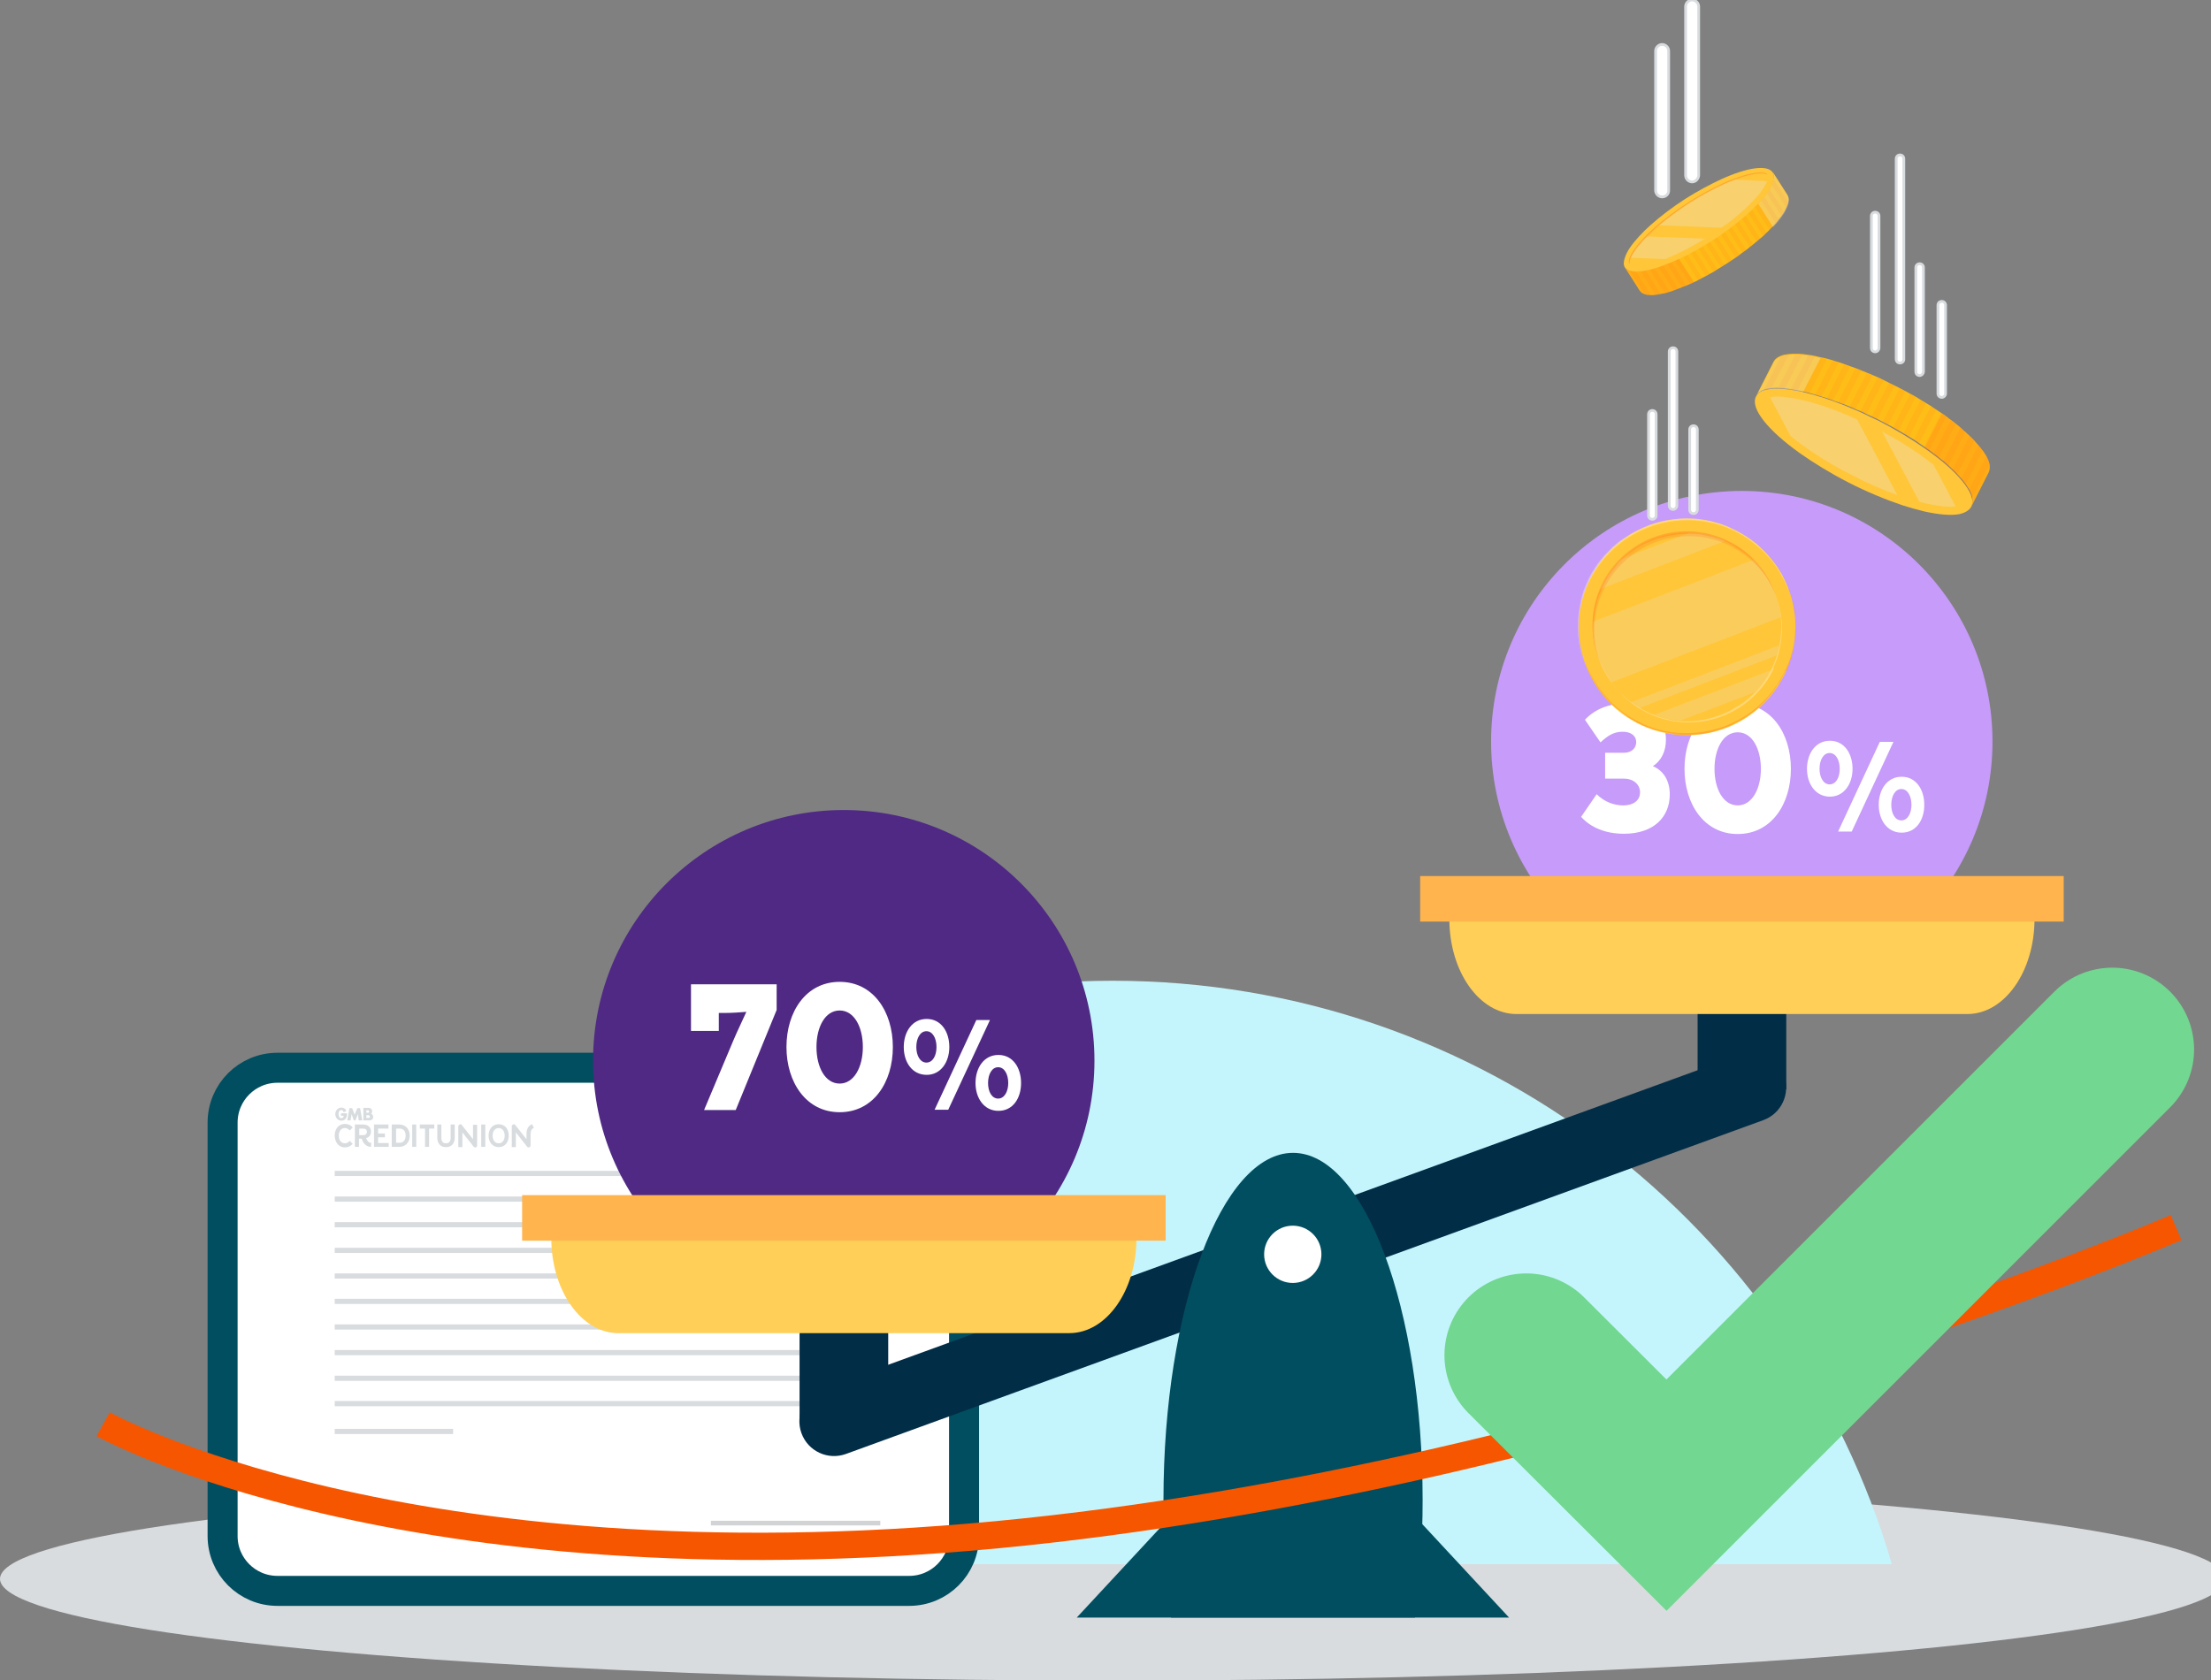 <?xml version="1.0" encoding="UTF-8"?>
<!-- Generator: Adobe Illustrator 27.8.1, SVG Export Plug-In . SVG Version: 6.00 Build 0)  -->
<svg xmlns="http://www.w3.org/2000/svg" xmlns:xlink="http://www.w3.org/1999/xlink" version="1.1" id="Layer_2_00000122721761847885525930000013237434538544179606_" x="0px" y="0px" viewBox="0 0 810.5 616.1" style="enable-background:new 0 0 810.5 616.1;" xml:space="preserve">
<rect x="0" y="0" width="810.5" height="616.1" fill="#808080" stroke="none"/>
<style type="text/css">
	.st0{fill:#D8DCDF;}
	.st1{fill:#C5F5FC;}
	.st2{fill:#FFFFFF;stroke:#014E60;stroke-width:11;stroke-miterlimit:10;}
	.st3{fill:#D1D3D4;}
	.st4{fill:#014E60;}
	.st5{fill:#022D47;}
	.st6{fill:#FFFFFF;}
	.st7{fill:#4F2984;}
	.st8{fill:#C69BF9;}
	.st9{fill:#FFCF57;}
	.st10{fill:#FFB44E;}
	.st11{enable-background:new    ;}
	.st12{fill:#FFC639;}
	.st13{opacity:0.3;fill:#FF6A13;enable-background:new    ;}
	.st14{opacity:0.3;fill:#FFFFFF;enable-background:new    ;}
	.st15{opacity:0.2;fill:#E8E8E8;enable-background:new    ;}
	.st16{opacity:0.2;fill:#FF6A13;enable-background:new    ;}
	.st17{opacity:0.3;}
	.st18{opacity:0.1;}
	.st19{fill:#FF6A13;}
	.st20{fill:#FFBD18;}
	.st21{opacity:0.3;fill:#E8E8E8;enable-background:new    ;}
	.st22{fill:#FFA72F;}
	.st23{fill:#FFFFFF;stroke:#D8DCDF;stroke-miterlimit:10;}
	.st24{fill:none;stroke:#F65600;stroke-width:10;stroke-miterlimit:10;}
	.st25{fill:none;stroke:#72D790;stroke-width:60;stroke-linecap:round;stroke-miterlimit:10;}
</style>
<ellipse class="st0" cx="407.9" cy="578.9" rx="407.9" ry="37.3"></ellipse>
<g>
	<path class="st1" d="M693.5,573.5c-36.1-123.6-150.3-213.9-285.6-213.9s-249.5,90.3-285.6,213.9H693.5z"></path>
</g>
<g>
	<g>
		<path class="st2" d="M333.2,391.5H101.7c-11.1,0-20.1,9-20.1,20.1v151.6c0,11.1,9,20.1,20.1,20.1h231.6c11.1,0,20.1-9,20.1-20.1    V411.6C353.3,400.5,344.3,391.5,333.2,391.5z"></path>
		<g id="APPROVED_DOCUMENT">
			<rect x="122.7" y="429.3" class="st0" width="200" height="1.9"></rect>
			<rect x="122.7" y="438.7" class="st0" width="200" height="1.9"></rect>
			<rect x="122.7" y="448.1" class="st0" width="200" height="1.9"></rect>
			<rect x="122.7" y="457.5" class="st0" width="200" height="1.9"></rect>
			<rect x="122.7" y="466.9" class="st0" width="200" height="1.9"></rect>
			<rect x="122.7" y="476.2" class="st0" width="200" height="1.9"></rect>
			<rect x="122.7" y="485.6" class="st0" width="200" height="1.9"></rect>
			<rect x="122.7" y="495" class="st0" width="200" height="1.9"></rect>
			<rect x="122.7" y="504.4" class="st0" width="200" height="1.9"></rect>
			<rect x="122.7" y="513.7" class="st0" width="200" height="1.9"></rect>
			<rect x="122.7" y="523.9" class="st0" width="43.4" height="1.9"></rect>
			<rect x="260.6" y="557.6" class="st3" width="62.1" height="1.7"></rect>
		</g>
	</g>
	<g>
		<path class="st0" d="M173.4,417.7l-4.1-5.2c-0.2-0.3-0.5-0.4-0.8-0.2c-0.3,0.1-0.5,0.4-0.5,0.7v7.6h1.5v-5.4l4.1,5.2    c0.1,0.2,0.4,0.3,0.6,0.3c0.1,0,0.2,0,0.2,0c0.3-0.1,0.5-0.4,0.5-0.7v-7.6h-1.5V417.7z"></path>
		<polygon class="st0" points="128.9,408.5 129.7,410.8 130.3,410.8 131.2,408.5 131.5,410.8 132.8,410.8 132,406.3 131,406.3     130,408.7 129.1,406.3 128.1,406.3 127.3,410.8 128.5,410.8   "></polygon>
		<path class="st0" d="M125.2,410.9c0.9,0,2.1-0.6,2-2.7H125v0.9h1c0,0.5-0.4,0.9-0.9,0.9c-0.7,0-1-0.8-1-1.6c0-0.6,0.2-1.4,1-1.4    c0.5,0,0.7,0.4,0.9,0.8l1-0.5c-0.3-0.7-1-1.2-1.8-1.2c-1.5,0-2.2,1.2-2.3,2.3C122.9,409.8,123.8,410.9,125.2,410.9z"></path>
		<path class="st0" d="M136,408.3c0,0,0.5-0.2,0.4-0.9c-0.1-1.1-0.9-1.2-1.5-1.2h-1.7v4.6h2.2c0.8,0,1.4-0.4,1.4-1.3    C136.7,408.5,136,408.3,136,408.3z M134.3,407.1h0.4c0.3,0,0.6,0,0.6,0.4s-0.2,0.5-0.5,0.5h-0.5V407.1z M134.7,409.9h-0.4v-1h0.5    c0.4,0,0.7,0,0.8,0.5C135.6,410,134.9,409.9,134.7,409.9z"></path>
		<path class="st0" d="M126.4,420.7c1.1,0,2.1-0.4,2.9-1.3l-1.1-1.1c-0.5,0.6-1.1,0.9-1.8,0.9c-1.4,0-2.2-1.2-2.2-2.8    c0-1.6,0.8-2.8,2.2-2.8c0.7,0,1.3,0.3,1.8,0.9l1.1-1.1c-0.7-0.9-1.7-1.3-2.9-1.3c-2.3,0-3.7,1.9-3.7,4.2    C122.7,418.7,124.1,420.7,126.4,420.7z"></path>
		<path class="st0" d="M136.1,419c-0.8,0.1-1.4-0.5-1.8-1.5l-0.1-0.2c0.1,0,0.2-0.1,0.3-0.1c1-0.4,1.5-1.2,1.5-2.3    c0-1.6-1.1-2.6-2.9-2.6h-3v8.2h1.5v-3h1l0.2,0.6c0.6,1.5,1.8,2.4,3.2,2.4L136.1,419z M131.7,413.8h1.4c0.9,0,1.4,0.4,1.4,1.2    c0,0.7-0.5,1.2-1.4,1.2h-1.4V413.8z"></path>
		<polygon class="st0" points="142.5,419.1 138.6,419.1 138.6,417 141.1,417 141.1,415.6 138.6,415.6 138.6,413.8 142.4,413.8     142.4,412.3 137.1,412.3 137.1,420.5 142.5,420.5   "></polygon>
		<path class="st0" d="M150.2,416.4c0-2.4-1.5-4.1-3.9-4.1h-2.7v8.2h2.7C148.7,420.5,150.2,418.8,150.2,416.4z M145.2,413.8h1.2    c1.5,0,2.3,0.9,2.3,2.6s-0.9,2.6-2.3,2.6h-1.2V413.8z"></path>
		<rect x="151.1" y="412.3" class="st0" width="1.5" height="8.2"></rect>
		<polygon class="st0" points="157.3,420.5 157.3,413.8 159.2,413.8 159.2,412.3 153.9,412.3 153.9,413.8 155.8,413.8 155.8,420.5       "></polygon>
		<rect x="176.4" y="412.3" class="st0" width="1.5" height="8.2"></rect>
		<path class="st0" d="M182.8,412.2c-2.4,0-3.7,1.9-3.7,4.2s1.4,4.2,3.7,4.2c2.4,0,3.7-1.9,3.7-4.2S185.2,412.2,182.8,412.2z     M182.8,419.2c-1.4,0-2.2-1.2-2.2-2.8c0-1.6,0.8-2.8,2.2-2.8s2.2,1.2,2.2,2.8S184.2,419.2,182.8,419.2z"></path>
		<path class="st0" d="M160.3,417.1v-4.8h1.5v4.8c0,1.3,0.5,2.1,1.7,2.1s1.7-0.8,1.7-2.1v-4.8h1.5v4.8c0,2.1-1.1,3.5-3.2,3.5    S160.3,419.2,160.3,417.1z"></path>
		<path class="st0" d="M195.7,413.6l-0.6-1.4c-1.3,0.4-2.1,1.7-2.1,3.4v2.1l-4.1-5.2c-0.2-0.3-0.5-0.4-0.8-0.2    c-0.3,0.1-0.5,0.4-0.5,0.7v7.6h1.5v-5.4l4.1,5.2c0.1,0.2,0.4,0.3,0.6,0.3c0.1,0,0.2,0,0.2,0c0.3-0.1,0.5-0.4,0.5-0.7v-3.6v-0.7    C194.6,414.5,194.9,413.8,195.7,413.6z"></path>
	</g>
</g>
<polygon class="st4" points="518,555.2 429.9,555.2 394.7,593.1 553.2,593.1 "></polygon>
<path class="st5" d="M637.7,386.8L301.4,509.2c-6.6,2.4-10,9.7-7.6,16.3l0,0c2.4,6.6,9.7,10,16.3,7.6l336.3-122.4  c6.6-2.4,10-9.7,7.6-16.3l0,0C651.6,387.8,644.3,384.4,637.7,386.8z"></path>
<path class="st4" d="M518.7,593.1c1.8-13.4,2.8-27.9,2.8-43.1c0-70.3-21.3-127.3-47.5-127.3s-47.5,57-47.5,127.3  c0,15.1,1,29.6,2.8,43.1H518.7z"></path>
<rect x="293.1" y="438.2" class="st5" width="32.5" height="83.6"></rect>
<rect x="622.3" y="321.2" class="st5" width="32.5" height="78.2"></rect>
<circle class="st6" cx="473.9" cy="459.9" r="10.5"></circle>
<circle class="st7" cx="309.3" cy="388.9" r="91.9"></circle>
<circle class="st8" cx="638.5" cy="271.9" r="91.9"></circle>
<path class="st9" d="M226.7,488.8H392c13.6,0,24.6-15.6,24.6-34.8H202.1C202.1,473.2,213.1,488.8,226.7,488.8z"></path>
<rect x="191.4" y="438.2" class="st10" width="235.9" height="16.7"></rect>
<path class="st9" d="M555.9,371.8h165.3c13.6,0,24.6-15.6,24.6-34.8H531.3C531.3,356.2,542.3,371.8,555.9,371.8z"></path>
<rect x="520.6" y="321.2" class="st10" width="235.9" height="16.7"></rect>
<g class="st11">
	<path class="st6" d="M612.1,291.3c0,8.1-5.7,14.4-16.8,14.4c-6.8,0-12.2-2.3-15.7-6.2l5.7-8.3c2.9,2.9,6.5,4.1,9.7,4.1   c4.3,0,6.2-2.2,6.2-4.8c0-2.7-2.2-5-5.9-5h-6.9v-9.5h6.9c2.9,0,4.5-1.8,4.5-3.9c0-2-1.5-3.8-5-3.8c-3.4,0-5.6,1.6-8.1,3.9l-5.7-8.3   c3.6-3.8,8.6-5.9,14.5-5.9c9.5,0,15.2,5.5,15.2,13.2c0,4.1-1.6,7.7-4.8,9.7C610,282.7,612.1,286.4,612.1,291.3z"></path>
	<path class="st6" d="M617.5,281.9c0-13,7.2-23.9,19.5-23.9s19.5,10.9,19.5,23.9s-7.2,23.9-19.5,23.9S617.5,294.8,617.5,281.9z    M645.5,281.9c0-7.4-3.2-13.4-8.5-13.4s-8.5,6-8.5,13.4s3.2,13.4,8.5,13.4S645.5,289.2,645.5,281.9z"></path>
</g>
<g class="st11">
	<path class="st6" d="M662.4,281.9c0-5.6,3.1-10.3,8.4-10.3s8.3,4.7,8.3,10.3c0,5.5-3.1,10.2-8.3,10.2S662.4,287.5,662.4,281.9z    M674.4,281.9c0-3.2-1.4-5.8-3.7-5.8c-2.3,0-3.7,2.6-3.7,5.8c0,3.1,1.4,5.7,3.7,5.7C673,287.6,674.4,285.1,674.4,281.9z    M673.8,304.9l15.3-32.9h5l-15.3,32.9H673.8z M688.7,295.1c0-5.6,3.1-10.3,8.4-10.3s8.3,4.7,8.3,10.3s-3,10.2-8.3,10.2   S688.7,300.6,688.7,295.1z M700.7,295.1c0-3.2-1.4-5.8-3.7-5.8c-2.3,0-3.7,2.6-3.7,5.8s1.4,5.7,3.7,5.7   C699.3,300.8,700.7,298.2,700.7,295.1z"></path>
</g>
<g class="st11">
	<path class="st6" d="M266.1,371.4h-2.6v6.6h-10.2v-17.1h31.4v9.4l-15,36.7h-11.6l10.6-25.2c1.5-3.6,3.2-7,4.9-10.8   C271.2,371.2,268.2,371.4,266.1,371.4z"></path>
	<path class="st6" d="M288.3,383.9c0-13,7.2-23.9,19.5-23.9c12.3,0,19.5,10.9,19.5,23.9s-7.2,23.9-19.5,23.9   C295.5,407.8,288.3,396.8,288.3,383.9z M316.3,383.9c0-7.4-3.2-13.4-8.5-13.4c-5.3,0-8.5,6-8.5,13.4s3.2,13.4,8.5,13.4   C313.1,397.3,316.3,391.2,316.3,383.9z"></path>
</g>
<g class="st11">
	<path class="st6" d="M331.3,383.9c0-5.6,3.1-10.3,8.4-10.3c5.3,0,8.3,4.7,8.3,10.3c0,5.5-3.1,10.2-8.3,10.2   C334.4,394.1,331.3,389.5,331.3,383.9z M343.3,383.9c0-3.2-1.4-5.8-3.7-5.8c-2.3,0-3.7,2.6-3.7,5.8c0,3.1,1.4,5.7,3.7,5.7   C341.9,389.6,343.3,387.1,343.3,383.9z M342.6,406.9l15.3-32.9h5l-15.3,32.9H342.6z M357.6,397.1c0-5.6,3.1-10.3,8.4-10.3   s8.3,4.7,8.3,10.3s-3,10.2-8.3,10.2S357.6,402.6,357.6,397.1z M369.6,397.1c0-3.2-1.4-5.8-3.7-5.8c-2.3,0-3.7,2.6-3.7,5.8   s1.4,5.7,3.7,5.7C368.2,402.8,369.6,400.2,369.6,397.1z"></path>
</g>
<g>
	<g>
		<path class="st12" d="M654.5,246.6c-6.4,13.7-19.5,22-33.5,22.9c-6.4,0.4-13-0.7-19.3-3.6l-0.2-0.1c-1.8-0.8-3.4-1.8-5-2.8    c-16.1-10.7-22.5-31.8-14.1-49.9c7.9-17,26.2-25.7,43.7-22.2c3,0.6,6,1.5,8.8,2.9l0.2,0.1c2.5,1.2,4.9,2.6,7.1,4.2    C657,209,662.5,229.2,654.5,246.6z"></path>
		<path class="st12" d="M649.7,244.4c-0.2,0.5-0.5,0.9-0.7,1.4c-1.6,3-3.5,5.7-5.7,8c-7.1,7.4-17.2,11.2-27.3,10.5    c-3.2-0.2-6.4-0.9-9.6-2.1c-0.8-0.3-1.7-0.6-2.5-1c-1-0.5-1.9-0.9-2.9-1.5c-1.1-0.6-2.2-1.4-3.2-2.1c-2.8-2.1-5.3-4.5-7.3-7.3    c-4.7-6.4-7.1-14.3-6.6-22.3c0.2-4,1.2-8.1,2.9-12l0.3-0.6c1.9-4.1,4.5-7.6,7.6-10.5c6.6-6.2,15.5-9.6,24.5-9.4    c4.5,0.1,9,1.1,13.3,3l0.4,0.2c3.7,1.7,7,4,9.7,6.8c5.7,5.6,9.2,13.1,10.1,21c0.3,3.4,0.2,6.9-0.5,10.3c-0.2,1.2-0.6,2.5-0.9,3.7    C650.9,241.7,650.3,243,649.7,244.4z"></path>
		<path class="st13" d="M626.7,207.4L626.7,207.4L626.7,207.4L626.7,207.4z"></path>
		<path class="st14" d="M650.1,244.7c0.5-1.3,1.1-2.5,1.5-3.8c0.4-1.2,0.7-2.5,0.9-3.7c0.4-1.8,0.6-3.7,0.7-5.5c0-0.9,0-1.7,0-2.6    c0-0.8-0.1-1.5-0.2-2.2c-0.3-3.1-1.1-6.2-2.2-9c1,2.7,1.7,5.5,2,8.4c0.1,1.1,0.2,2.1,0.2,3.2c0,0.9,0,1.8-0.1,2.7    c-0.1,1.5-0.3,2.9-0.6,4.4c-0.2,1.2-0.6,2.5-0.9,3.7c-0.3,1-0.7,2-1.1,3c-0.2,0.4-0.3,0.7-0.5,1.1c-0.1,0.2-0.2,0.3-0.2,0.5    c0,0.1-0.1,0.2-0.1,0.3s-0.1,0.2-0.2,0.3c0,0,0,0.1-0.1,0.1c0,0.1-0.1,0.1-0.1,0.2c-0.7,1.4-1.5,2.7-2.4,4c-1,1.4-2.1,2.8-3.3,4    c-1.6,1.6-3.2,3.1-5.1,4.3l0,0c-0.5,0.4-1,0.7-1.6,1c-0.5,0.3-1.1,0.6-1.6,1c-0.5,0.3-1.1,0.6-1.7,0.9c-0.3,0.1-0.6,0.3-0.9,0.4    c-0.6,0.3-1.1,0.5-1.7,0.7c-1.5,0.6-3,1-4.5,1.4c-0.6,0.1-1.2,0.3-1.8,0.4l0,0c-0.6,0.1-1.2,0.2-1.9,0.3c-2.2,0.3-4.4,0.3-6.6,0.2    c-0.4,0-0.8-0.1-1.2-0.1c-0.1,0-0.2,0-0.3,0c-0.2,0-0.4,0-0.6-0.1c-0.7-0.1-1.4-0.2-2.1-0.4c-0.4-0.1-0.8-0.2-1.2-0.3    c-0.7-0.2-1.5-0.4-2.2-0.6c-0.1,0-0.2-0.1-0.3-0.1c-0.3-0.1-1.1-0.4-1.2-0.4c-0.1-0.1-0.4-0.2-0.4-0.2c-0.7-0.3-1.5-0.5-2.2-0.9    c-0.1-0.1-0.2-0.1-0.3-0.2c-1-0.5-1.9-0.9-2.8-1.5l0,0c-0.8-0.5-1.6-1-2.4-1.5l0,0c-0.3-0.2-0.5-0.4-0.7-0.5l0,0    c-1.2-0.9-2.4-1.9-3.5-2.9c-0.6-0.6-1.2-1.2-1.8-1.9c-0.7-0.8-1.4-1.6-2-2.5l0,0c-1.1-1.5-2-3-2.8-4.6c-0.2-0.3-0.3-0.6-0.5-1    c-0.2-0.3-0.3-0.7-0.4-1c-0.1-0.3-0.3-0.6-0.4-1c0.1,0.2,0.2,0.4,0.3,0.6c1.1,2.7,2.5,5.2,4.2,7.5c2,2.7,4.4,5.2,7.3,7.3    c1,0.7,2.1,1.5,3.2,2.1c0.9,0.5,1.9,1,2.8,1.5c0.8,0.4,1.7,0.7,2.5,1c3.1,1.2,6.4,1.9,9.6,2.1c10.2,0.7,20.2-3.1,27.3-10.5    c1.5-1.5,2.9-3.3,4.1-5.1c0.6-0.9,1.1-1.9,1.6-2.8c0.2-0.4,0.5-0.9,0.7-1.4C650,244.9,650,244.8,650.1,244.7z M626.4,191.5    c3,0.6,5.9,1.5,8.8,2.9l0.2,0.1c0.4,0.2,0.7,0.3,1,0.5c0.6,0.3,1.2,0.6,1.7,0.9c0.6,0.3,1.1,0.6,1.6,1c0.6,0.3,1.1,0.7,1.6,1.1    c0.3,0.2,0.6,0.4,0.8,0.6c3,2.2,5.6,4.8,7.8,7.6c1.1,1.4,2,2.8,2.9,4.3c1,1.8,1.9,3.6,2.7,5.5c0,0.1,0,0.1,0.1,0.2    c0-0.1-0.1-0.3-0.1-0.4c-0.1-0.4-0.3-0.8-0.5-1.2c-0.2-0.6-0.5-1.2-0.8-1.8c-0.2-0.4-0.3-0.7-0.5-1.1c-0.1-0.2-0.2-0.4-0.3-0.7    c-0.1-0.2-0.3-0.5-0.4-0.7c0,0,0-0.1-0.1-0.1c-0.1-0.2-0.2-0.4-0.4-0.6c-0.7-1.2-1.5-2.4-2.4-3.5l0,0c-0.2-0.2-0.4-0.5-0.6-0.7    c-0.1-0.2-0.3-0.4-0.5-0.6c-0.5-0.6-0.9-1.1-1.4-1.7c-0.4-0.4-0.8-0.8-1.2-1.2c-0.2-0.2-0.4-0.4-0.6-0.6c-0.2-0.2-0.4-0.4-0.6-0.6    c-0.2-0.2-0.4-0.4-0.6-0.6c-0.2-0.2-0.4-0.4-0.6-0.6c-0.2-0.2-0.4-0.4-0.7-0.5c-0.2-0.2-0.4-0.3-0.6-0.5c-0.3-0.2-0.5-0.4-0.8-0.6    c-0.6-0.4-1.1-0.8-1.7-1.2l0,0c-0.2-0.2-0.5-0.3-0.7-0.4c-0.4-0.3-0.9-0.6-1.3-0.8c-0.4-0.2-0.7-0.4-1.1-0.6c0,0-0.1,0-0.1-0.1    c-0.1,0-0.1-0.1-0.2-0.1c-0.6-0.3-1.2-0.6-1.9-0.9l-0.6-0.3c-1.1-0.5-2.1-0.9-3.2-1.3c-0.4-0.1-0.8-0.3-1.2-0.4h-0.1    c-0.4-0.1-0.7-0.2-1.1-0.3c-0.1,0-0.3-0.1-0.4-0.1c-0.3-0.1-0.7-0.2-1-0.3c-0.1,0-0.3-0.1-0.4-0.1c-0.9-0.2-1.8-0.4-2.7-0.5    c-1.4-0.2-2.7-0.4-4.1-0.4c-1.4-0.1-2.7-0.1-4.1,0c-0.3,0-0.5,0-0.8,0.1c-1.1,0.1-2.2,0.2-3.2,0.4c-0.3,0-0.5,0.1-0.8,0.1    s-0.5,0.1-0.8,0.2c-0.2,0-0.4,0.1-0.7,0.1c-0.1,0-0.2,0-0.3,0.1c-0.2,0-0.4,0.1-0.6,0.1c-0.9,0.2-1.9,0.5-2.8,0.8    c-0.2,0.1-0.4,0.1-0.6,0.2c-0.7,0.2-1.4,0.5-2,0.8c-0.8,0.3-1.5,0.6-2.2,1c-0.1,0-0.1,0-0.2,0.1c-0.3,0.1-0.6,0.3-0.9,0.4    c-0.2,0.1-0.5,0.2-0.7,0.4c-0.2,0.1-0.4,0.2-0.6,0.3c-0.2,0.1-0.4,0.2-0.6,0.3c-0.8,0.5-1.6,1-2.4,1.5c-0.2,0.1-0.4,0.2-0.6,0.4    c-0.2,0.1-0.4,0.3-0.6,0.4c-0.2,0.1-0.4,0.3-0.6,0.4c-0.1,0-0.5,0.4-0.7,0.5c-0.5,0.4-0.9,0.7-1.3,1.1c-0.2,0.2-0.5,0.4-0.7,0.6    c-0.3,0.2-0.5,0.5-0.8,0.8c-0.2,0.2-0.4,0.4-0.6,0.6c-0.2,0.2-0.5,0.5-0.7,0.7s-0.4,0.5-0.7,0.7c-0.4,0.4-0.8,0.9-1.1,1.3    c-0.1,0.2-0.3,0.3-0.4,0.5c-0.1,0.1-0.1,0.1-0.2,0.2c-0.1,0.1-0.6,0.7-0.7,0.9l-0.1,0.1c-0.2,0.2-0.3,0.4-0.5,0.7    s-0.4,0.6-0.6,0.9c-0.2,0.3-0.4,0.5-0.5,0.8c-0.3,0.5-0.6,1-0.9,1.4c-0.1,0.2-0.3,0.4-0.4,0.7c-0.1,0.2-0.2,0.4-0.3,0.6    c-0.1,0.3-0.3,0.5-0.4,0.8c-0.2,0.3-0.3,0.6-0.4,0.9l-0.1,0.2c-0.1,0.3-0.3,0.6-0.4,0.9c-0.1,0.3-0.3,0.6-0.4,0.9    c-0.1,0.3-0.2,0.5-0.3,0.8c-0.1,0.2-0.1,0.3-0.2,0.5c-0.1,0.2-0.1,0.4-0.2,0.6v0.1c-0.3,0.9-0.6,1.9-0.8,2.8    c-0.1,0.3-0.2,0.6-0.2,1c-0.1,0.3-0.1,0.6-0.2,1l0,0c-1.5,7.3-0.9,14.7,1.6,21.5c0,0.1,0.1,0.3,0.2,0.4c0-0.1-0.1-0.2-0.1-0.2    c-3.3-9.4-3.1-20.1,1.5-29.9C590.5,196.7,608.9,188,626.4,191.5z M650.1,244.7c0.5-1.3,1.1-2.5,1.5-3.8c0.4-1.2,0.7-2.5,0.9-3.7    c0.4-1.8,0.6-3.7,0.7-5.5c0-0.9,0-1.7,0-2.6c0-0.8-0.1-1.5-0.2-2.2c-0.3-3.1-1.1-6.2-2.2-9c1,2.7,1.7,5.5,2,8.4    c0.1,1.1,0.2,2.1,0.2,3.2c0,0.9,0,1.8-0.1,2.7c-0.1,1.5-0.3,2.9-0.6,4.4c-0.2,1.2-0.6,2.5-0.9,3.7c-0.3,1-0.7,2-1.1,3    c-0.2,0.4-0.3,0.7-0.5,1.1c-0.1,0.2-0.2,0.3-0.2,0.5c0,0.1-0.1,0.2-0.1,0.3s-0.1,0.2-0.2,0.3c0,0,0,0.1-0.1,0.1    c0,0.1-0.1,0.1-0.1,0.2c-0.7,1.4-1.5,2.7-2.4,4c-1,1.4-2.1,2.8-3.3,4c-1.6,1.6-3.2,3.1-5.1,4.3l0,0c-0.5,0.4-1,0.7-1.6,1    c-0.5,0.3-1.1,0.6-1.6,1c-0.5,0.3-1.1,0.6-1.7,0.9c-0.3,0.1-0.6,0.3-0.9,0.4c-0.6,0.3-1.1,0.5-1.7,0.7c-1.5,0.6-3,1-4.5,1.4    c-0.6,0.1-1.2,0.3-1.8,0.4l0,0c-0.6,0.1-1.2,0.2-1.9,0.3c-2.2,0.3-4.4,0.3-6.6,0.2c-0.4,0-0.8-0.1-1.2-0.1c-0.1,0-0.2,0-0.3,0    c-0.2,0-0.4,0-0.6-0.1c-0.7-0.1-1.4-0.2-2.1-0.4c-0.4-0.1-0.8-0.2-1.2-0.3c-0.7-0.2-1.5-0.4-2.2-0.6c-0.1,0-0.2-0.1-0.3-0.1    c-0.3-0.1-1.1-0.4-1.2-0.4c-0.1-0.1-0.4-0.2-0.4-0.2c-0.7-0.3-1.5-0.5-2.2-0.9c-0.1-0.1-0.2-0.1-0.3-0.2c-1-0.5-1.9-0.9-2.8-1.5    l0,0c-0.8-0.5-1.6-1-2.4-1.5l0,0c-0.3-0.2-0.5-0.4-0.7-0.5l0,0c-1.2-0.9-2.4-1.9-3.5-2.9c-0.6-0.6-1.2-1.2-1.8-1.9    c-0.7-0.8-1.4-1.6-2-2.5l0,0c-1.1-1.5-2-3-2.8-4.6c-0.2-0.3-0.3-0.6-0.5-1c-0.2-0.3-0.3-0.7-0.4-1c-0.1-0.3-0.3-0.6-0.4-1    c0.1,0.2,0.2,0.4,0.3,0.6c1.1,2.7,2.5,5.2,4.2,7.5c2,2.7,4.4,5.2,7.3,7.3c1,0.7,2.1,1.5,3.2,2.1c0.9,0.5,1.9,1,2.8,1.5    c0.8,0.4,1.7,0.7,2.5,1c3.1,1.2,6.4,1.9,9.6,2.1c10.2,0.7,20.2-3.1,27.3-10.5c1.5-1.5,2.9-3.3,4.1-5.1c0.6-0.9,1.1-1.9,1.6-2.8    c0.2-0.4,0.5-0.9,0.7-1.4C650,244.9,650,244.8,650.1,244.7z"></path>
		<path class="st13" d="M647.2,210.5c-0.9-1.5-2-2.8-3.1-4.1c-0.5-0.6-1-1.1-1.6-1.7c-2.5-2.5-5.4-4.6-8.7-6.2    c-0.3-0.2-0.7-0.3-1-0.5l-0.4-0.2c-1.1-0.5-2.3-0.9-3.4-1.3c-3.3-1.1-6.6-1.6-9.9-1.7c-9.1-0.2-17.9,3.2-24.5,9.4    c-3.1,2.9-5.7,6.4-7.6,10.5l-0.3,0.6c-1.7,3.9-2.7,8-2.9,12c-0.3,4.7,0.4,9.4,2,13.8l0,0c0.1,0.3,0.2,0.5,0.3,0.8    c-0.1-0.4-0.3-0.8-0.4-1.1c-0.1-0.2-0.2-0.5-0.2-0.7c-0.1-0.2-0.1-0.4-0.2-0.6c-0.1-0.3-0.2-0.6-0.2-0.8c-0.5-2.1-0.9-4.3-1-6.5    v-0.1c0-0.4,0-0.8,0-1.2v-0.1c0-0.9,0-1.7,0.1-2.6l0,0c0.1-1.5,0.3-3,0.5-4.5c0.1-0.5,0.2-1,0.3-1.5c0.2-0.8,0.4-1.5,0.6-2.2    c0.2-0.5,0.3-1,0.5-1.5s0.4-1,0.6-1.5l0.6-1.4c0.2-0.5,0.5-1,0.7-1.5c0.9-1.7,1.9-3.3,3.1-4.8c0.5-0.6,1-1.3,1.5-1.9    c0.2-0.2,0.4-0.4,0.5-0.6c0.2-0.2,0.4-0.4,0.5-0.6c0.2-0.2,0.4-0.4,0.6-0.6c0.2-0.2,0.4-0.4,0.6-0.6l0,0c0.8-0.8,1.7-1.5,2.6-2.2    l0,0c0.4-0.3,0.8-0.6,1.3-0.9c1.7-1.2,3.6-2.3,5.5-3.1c0.7-0.3,1.3-0.6,2-0.8c0.3-0.1,0.5-0.2,0.8-0.3c0.5-0.2,1-0.4,1.6-0.5    c0.3-0.1,0.5-0.2,0.8-0.2c0.5-0.1,1-0.3,1.5-0.4c2.8-0.6,5.6-0.9,8.5-0.9c0.8,0,1.7,0.1,2.5,0.1c1,0.1,2.1,0.2,3.1,0.5    c1,0.2,2,0.4,3,0.7c0.8,0.2,1.5,0.5,2.3,0.7c0.4,0.2,0.9,0.3,1.3,0.5c0.1,0,0.2,0.1,0.3,0.1c0.3,0.1,0.5,0.2,0.8,0.3l0.4,0.2    c0.1,0,0.1,0.1,0.2,0.1c0.8,0.4,1.7,0.8,2.4,1.3c0,0,0.1,0,0.1,0.1c0.6,0.4,1.2,0.7,1.8,1.1c0.9,0.6,1.7,1.2,2.5,1.8    c1,0.8,1.9,1.6,2.7,2.4c0.4,0.4,0.7,0.7,1,1.1c1.2,1.3,2.3,2.7,3.3,4.1c1.4,2.1,2.6,4.4,3.6,6.8    C649.7,214.9,648.6,212.6,647.2,210.5z M655,245.5c0.1-0.3,0.3-0.6,0.4-0.9v-0.1c0.1-0.2,0.2-0.5,0.3-0.7v-0.1    c0-0.1,0.1-0.2,0.1-0.3c0.1-0.2,0.1-0.3,0.2-0.5c0.1-0.4,0.3-0.8,0.4-1.2c0.1-0.3,0.2-0.6,0.3-1c0.2-0.7,0.4-1.4,0.5-2.1    c0-0.1,0-0.1,0-0.2c0.1-0.2,0.1-0.4,0.1-0.6c0.1-0.3,0.1-0.7,0.2-1c0.1-0.3,0.1-0.7,0.2-1c0.1-0.7,0.2-1.4,0.3-2.1    c0-0.3,0.1-0.6,0.1-0.9c0-0.3,0-0.6,0.1-1l0,0c0-0.3,0-0.6,0-1c0-0.3,0-0.7,0-1s0-0.6,0-1c0-0.3,0-0.6,0-0.9l0,0    c0-0.3,0-0.6-0.1-1c0-0.3-0.1-0.7-0.1-1c0-0.2,0-0.3,0-0.5c0-0.1,0-0.2,0-0.4c0-0.4-0.1-0.7-0.1-1.1c0-0.2-0.1-0.9-0.2-1    c-0.1-0.3-0.1-0.6-0.2-0.8c-0.1-0.3-0.1-0.6-0.2-0.9c-0.4-1.7-0.9-3.5-1.5-5.1c0-0.1-0.1-0.3-0.1-0.4c0,0.1,0,0.1,0.1,0.2    c0.8,2.5,1.5,5,1.9,7.6c0.1,0.7,0.2,1.4,0.3,2.1c0.4,4.3,0.1,8.7-1,13.1c-0.4,1.8-1,3.6-1.8,5.4c-0.2,0.6-0.5,1.2-0.8,1.7    c-6.6,14.1-20.4,22.6-35.1,23c-1.4,0-2.8,0-4.3-0.1c-3.9-0.3-7.9-1.2-11.7-2.8l0,0c-0.6-0.2-1.2-0.5-1.7-0.8l-0.2-0.1    c-1.3-0.6-2.5-1.3-3.7-2c-7.7-4.7-13.2-11.7-16.4-19.6c0-0.1,0-0.1-0.1-0.2c0-0.1-0.1-0.1-0.1-0.2c0.1,0.2,0.2,0.4,0.2,0.6    c1.8,4.9,4.6,9.4,8.2,13.2c0.4,0.5,0.9,0.9,1.4,1.4l0.1,0.1c0.4,0.4,0.9,0.8,1.4,1.2c0.2,0.2,0.5,0.4,0.8,0.6s0.5,0.4,0.8,0.6    c0.2,0.2,0.5,0.4,0.7,0.6c0.1,0,0.1,0.1,0.2,0.2c0.2,0.2,0.4,0.3,0.7,0.5s0.5,0.4,0.8,0.5c0,0,0.1,0,0.1,0.1    c0.1,0.1,0.2,0.1,0.2,0.2c0.5,0.3,1,0.7,1.5,1c0.2,0.1,0.5,0.3,0.7,0.4c0.3,0.2,0.7,0.4,1,0.6c0.3,0.1,1.5,0.8,1.7,0.8l0.3,0.2    c0.3,0.1,0.6,0.3,0.9,0.4c0.9,0.4,1.7,0.7,2.6,1c0.4,0.2,0.9,0.3,1.3,0.4c0.3,0.1,0.5,0.2,0.8,0.2c0.6,0.2,1.3,0.3,1.9,0.5    c0.3,0.1,0.6,0.1,1,0.2c0.6,0.1,1.3,0.2,1.9,0.4c0.6,0.1,1.3,0.2,1.9,0.3c0.3,0,0.6,0.1,1,0.1c0.6,0.1,1.2,0.1,1.8,0.1    c0.7,0,1.4,0,2.1,0c0,0,0,0,0.1,0c0.3,0,0.6,0,0.9,0c0.3,0,0.6,0,0.9-0.1l0,0c0.5,0,1-0.1,1.5-0.1c0.4,0,0.7-0.1,1-0.1    c0,0,1.2-0.2,1.3-0.2c0.2,0,0.3-0.1,0.5-0.1s0.4-0.1,0.6-0.1c0.2,0,0.4-0.1,0.6-0.1c0.7-0.1,1.3-0.3,2-0.5c0.3-0.1,0.9-0.3,1-0.3    c0.2-0.1,0.5-0.1,0.7-0.2c0.3-0.1,0.5-0.2,0.8-0.3c0.4-0.1,0.8-0.3,1.2-0.4c0.2-0.1,0.4-0.2,0.6-0.2c0.1-0.1,0.3-0.1,0.4-0.2    c0.2-0.1,0.5-0.2,0.7-0.3c0.6-0.2,1.2-0.5,1.7-0.8c0.2-0.1,0.9-0.5,1-0.5c0.5-0.3,1-0.5,1.5-0.8c0.3-0.2,0.6-0.3,0.8-0.5    c0.3-0.2,0.5-0.3,0.8-0.5c2.4-1.5,4.7-3.3,6.7-5.4c0.9-0.9,1.8-1.9,2.6-2.9c0.4-0.5,0.8-1,1.2-1.6c0.4-0.5,0.7-1,1-1.5    c0.1-0.1,0.5-0.8,0.7-1s0.3-0.5,0.5-0.7c0,0,0-0.1,0.1-0.1c0.2-0.3,0.3-0.6,0.5-0.9c0.3-0.6,0.6-1.2,0.9-1.8    c0.1-0.3,0.3-0.6,0.4-0.9l0.1-0.2C654.7,246.1,654.8,245.8,655,245.5z"></path>
		<path class="st15" d="M632.5,198.3l-45.7,17.6l0.3-0.6c1.9-4.1,4.5-7.6,7.6-10.5l24.5-9.4C623.7,195.4,628.2,196.4,632.5,198.3z"></path>
		<path class="st15" d="M651.3,240.3L601,259.6c-1.1-0.6-2.2-1.4-3.2-2.1l54.4-20.9C652,237.8,651.7,239.1,651.3,240.3z"></path>
		<path class="st15" d="M649,245.8c-1.5,3-3.5,5.7-5.7,8L616,264.2c-3.2-0.2-6.4-0.9-9.6-2.1L649,245.8z"></path>
		<path class="st15" d="M652.8,226.3l-62.2,23.9c-4.7-6.4-7.1-14.3-6.6-22.3l58.7-22.6C648.4,210.9,651.9,218.4,652.8,226.3z"></path>
		<path class="st16" d="M650.9,218.2c-1.7-4.3-4.3-8.3-7.7-11.6c-2.7-2.7-6-5-9.7-6.8l-0.4-0.2c-4.3-1.9-8.8-2.9-13.3-3    c-9.1-0.2-17.9,3.2-24.5,9.4c-3.1,2.9-5.7,6.4-7.6,10.5l-0.3,0.6c-1.7,3.9-2.7,7.9-2.9,12c-0.3,4.5,0.4,9,1.8,13.2    c-1.8-4.6-2.6-9.5-2.3-14.5c0.2-4,1.2-8.1,2.9-12l0.3-0.6c1.9-4.1,4.5-7.6,7.6-10.5c6.6-6.2,15.5-9.6,24.5-9.4    c4.5,0.1,9,1.1,13.3,3l0.4,0.2c3.7,1.7,7,4,9.7,6.8C646.4,209,649.2,213.4,650.9,218.2z"></path>
		<g>
			<g>
				<g class="st17">
					<path class="st6" d="M627.7,236L627.7,236L627.7,236z M627.7,236L627.7,236L627.7,236L627.7,236c0,0.1,0,0.1,0,0.1       C627.7,236,627.7,236,627.7,236z"></path>
				</g>
				<g class="st18">
					<path class="st19" d="M637.6,215.7v0.1l0,0C637.7,215.7,637.7,215.7,637.6,215.7z"></path>
				</g>
			</g>
		</g>
	</g>
	<g>
		<path class="st20" d="M722.6,185.8l6.4-12.6c0.4-0.9,0.5-1.9,0.3-3.1c-0.2-0.9-0.6-1.8-1.1-2.8c-0.4-0.6-0.8-1.3-1.3-2    c-0.5-0.6-1-1.3-1.6-2c-0.5-0.5-1-1.1-1.5-1.7c-0.5-0.6-1.1-1.1-1.7-1.7c-0.5-0.5-1.1-1-1.6-1.5c-0.6-0.5-1.2-1-1.8-1.6    c-0.5-0.5-1.1-0.9-1.7-1.4c-0.6-0.5-1.2-1-1.8-1.4s-1.1-0.8-1.7-1.3c-0.5-0.4-1.1-0.8-1.6-1.1c-0.1-0.1-0.2-0.1-0.3-0.2    c-0.6-0.4-1.2-0.8-1.8-1.2s-1.3-0.8-1.9-1.3c-0.6-0.4-3.1-1.9-3.8-2.3c-0.6-0.4-1.2-0.7-1.8-1.1c-0.7-0.4-1.3-0.8-2-1.1    c-0.6-0.3-1.2-0.7-1.8-1c-0.7-0.4-3.9-2-3.9-2c-0.7-0.3-3.4-1.7-4-2c-0.7-0.3-1.4-0.7-2.1-1c-0.7-0.3-3.4-1.5-4-1.7    c-0.7-0.3-1.3-0.5-2-0.8s-1.4-0.6-2.2-0.9c-0.7-0.2-1.3-0.5-2-0.7c-0.8-0.3-1.5-0.5-2.2-0.8c-0.7-0.2-1.3-0.5-2-0.7    c-0.8-0.2-1.5-0.4-2.3-0.7c-0.7-0.2-1.4-0.4-2.1-0.6c-0.8-0.2-1.6-0.4-2.3-0.5c-0.7-0.2-1.4-0.3-2.1-0.5c-0.8-0.2-1.6-0.3-2.4-0.4    c-0.8-0.1-1.5-0.2-2.2-0.3c-0.9-0.1-1.7-0.1-2.5-0.1c-0.9,0-1.7,0-2.4,0.1c-1.1,0.1-2.1,0.3-2.9,0.6c-1.3,0.5-2.2,1.2-2.7,2.1    l-6.4,12.6c0.5-1,1.4-1.7,2.7-2.2c0.8-0.3,1.8-0.5,2.9-0.6c0.7-0.1,1.5-0.1,2.4-0.1c0.6,0,1.3,0.1,2,0.1c0.2,0,0.3,0,0.5,0.1    c0.7,0.1,1.5,0.1,2.2,0.3c0.8,0.1,1.6,0.2,2.4,0.4c0.7,0.1,1.4,0.3,2.1,0.4c0.7,0.2,1.5,0.4,2.3,0.6c0.7,0.2,1.4,0.4,2.1,0.6    c0.8,0.2,1.5,0.4,2.3,0.7c0.7,0.2,1.3,0.4,2,0.6c0.7,0.2,1.4,0.5,2.2,0.8c0.6,0.2,1.3,0.5,2,0.7c0.7,0.3,1.4,0.5,2.2,0.8    c0.6,0.2,1.3,0.5,2,0.8s1.4,0.6,2.1,0.9c0.6,0.3,1.3,0.6,1.9,0.8c0.7,0.3,1.4,0.6,2.1,1c0.7,0.3,1.3,0.6,2,0.9    c0.7,0.3,1.4,0.7,2.1,1c0.3,0.1,5.1,2.7,5.7,3c0.7,0.4,3.2,1.8,3.8,2.2c0.7,0.4,1.4,0.8,2,1.2c0.6,0.3,1.2,0.8,1.8,1.1    c0.6,0.4,1.3,0.8,1.9,1.3c0.6,0.4,1.2,0.8,1.8,1.2c0.1,0.1,0.2,0.1,0.3,0.2c0.5,0.4,1.1,0.8,1.6,1.1c0.6,0.4,1.1,0.9,1.7,1.3    c0.6,0.5,1.3,0.9,1.8,1.4c0.6,0.5,1.1,0.9,1.7,1.3c0.6,0.5,1.2,1,1.8,1.6c0.5,0.5,1.1,1,1.6,1.5c0.6,0.6,1.2,1.1,1.7,1.7    c0.5,0.6,1,1.1,1.5,1.7c0.1,0.1,0.1,0.1,0.2,0.2c0.5,0.6,1,1.2,1.4,1.8c0.5,0.7,0.9,1.4,1.3,2c0.6,1,0.9,2,1.1,2.8    C723.1,183.9,723,184.9,722.6,185.8z"></path>
		<path class="st12" d="M722.6,185.8c1.2-2.3-0.2-5.8-3.6-9.8c-3-3.6-7.6-7.6-13.4-11.6c-4.9-3.4-10.5-6.8-16.7-10    c-0.5-0.3-1-0.5-1.5-0.7c-3-1.5-6-2.9-8.9-4.1c-9.7-4.1-18.4-6.5-24.8-7c-2.5-0.2-4.6-0.1-6.3,0.3c-1.8,0.4-3.1,1.3-3.7,2.5    c-2.2,4.3,4.4,12.4,16,20.7c5.1,3.6,11.1,7.3,17.7,10.7c7,3.6,13.9,6.4,20.1,8.5c2.8,0.9,5.4,1.6,7.8,2.2c5.4,1.2,9.9,1.6,13,1    C720.4,188,721.9,187.1,722.6,185.8z"></path>
		<path class="st12" d="M708.8,170.4c3.3,2.6,6,5.2,8,7.5c3.2,3.8,3.5,6,3.2,6.6c-0.2,0.3-0.8,0.8-2.2,1.1c-0.3,0-0.6,0.1-0.9,0.1    c-2.6,0.3-6.5-0.1-10.9-1.1c-0.8-0.2-1.6-0.4-2.4-0.6c-1.6-0.4-3.3-0.9-5.1-1.5c-0.9-0.3-1.9-0.6-2.9-1    c-5.4-1.9-11.2-4.4-16.7-7.3c-6.3-3.2-12.3-6.8-17.4-10.5c-1.9-1.3-3.5-2.6-5-3.8c-8.8-7.2-10.7-12-10.1-13.2    c0.2-0.4,0.9-0.7,1.8-1c0.2-0.1,0.5-0.1,0.7-0.1c1.2-0.2,2.8-0.3,4.7-0.1c6.2,0.5,14.7,2.9,23.9,6.8c1.1,0.5,2.2,0.9,3.3,1.5    c1.8,0.8,3.6,1.6,5.4,2.6c0.4,0.2,0.9,0.4,1.3,0.6h0.1c0.8,0.4,1.5,0.8,2.3,1.2c5.1,2.7,9.8,5.6,14.1,8.6    C705.6,168,707.3,169.2,708.8,170.4z"></path>
		<g class="st18">
			<g>
				<path class="st19" d="M649.3,142.6l6.4-12.5c-1.1,0.1-2.1,0.3-2.9,0.6l-6.4,12.6C647.2,143,648.2,142.8,649.3,142.6z"></path>
				<path class="st19" d="M654.2,142.7l6.4-12.6c-0.9-0.1-1.7-0.1-2.5-0.1l-6.4,12.5c0.6,0,1.3,0,2,0.1      C653.9,142.6,654,142.7,654.2,142.7z"></path>
				<path class="st19" d="M658.8,143.4l6.4-12.6c-0.8-0.2-1.6-0.3-2.4-0.4l-6.4,12.5C657.2,143.1,658,143.2,658.8,143.4z"></path>
				<path class="st19" d="M663.2,144.4l6.4-12.6c-0.8-0.2-1.6-0.4-2.3-0.6l-6.4,12.5C661.7,144,662.5,144.2,663.2,144.4z"></path>
				<path class="st19" d="M667.6,145.6L674,133c-0.8-0.2-1.5-0.5-2.3-0.7l-6.4,12.6C666.1,145.1,666.8,145.3,667.6,145.6z"></path>
				<path class="st19" d="M671.8,147l6.4-12.6c-0.7-0.3-1.5-0.5-2.2-0.8l-6.4,12.6C670.3,146.5,671,146.7,671.8,147z"></path>
				<path class="st19" d="M675.9,148.6l6.4-12.6c-0.7-0.3-1.4-0.6-2.2-0.8l-6.4,12.6C674.5,148,675.2,148.3,675.9,148.6z"></path>
				<path class="st19" d="M680,150.3l6.4-12.6c-0.7-0.3-1.4-0.6-2.1-0.9l-6.4,12.6C678.6,149.6,679.3,149.9,680,150.3z"></path>
				<path class="st19" d="M684,152.1l6.4-12.6c-0.7-0.3-1.4-0.7-2.1-1l-6.4,12.6C682.6,151.4,683.3,151.7,684,152.1z"></path>
			</g>
			<g>
				<path class="st19" d="M688.1,154l6.4-12.6c-0.7-0.3-1.4-0.7-2.1-1L686,153C686.7,153.3,687.4,153.7,688.1,154z"></path>
				<path class="st19" d="M692,156.1l6.4-12.6c-0.7-0.4-1.4-0.7-2-1.1L690,155C690.6,155.4,691.3,155.7,692,156.1z"></path>
				<path class="st19" d="M695.8,158.2l6.4-12.6c-0.7-0.4-1.3-0.8-2-1.1l-6.4,12.6C694.5,157.5,695.2,157.8,695.8,158.2z"></path>
				<path class="st19" d="M699.6,160.5l6.4-12.6c-0.6-0.4-1.3-0.8-2-1.2l-6.4,12.6C698.3,159.7,699,160.1,699.6,160.5z"></path>
				<path class="st19" d="M703.3,162.9l6.4-12.6c-0.6-0.4-1.3-0.8-1.9-1.3l-6.4,12.6C702,162,702.7,162.5,703.3,162.9z"></path>
				<path class="st19" d="M707,165.4l6.4-12.6c-0.6-0.4-1.3-0.9-1.9-1.3l-6.4,12.6C705.7,164.5,706.3,165,707,165.4z"></path>
				<path class="st19" d="M710.5,168.1l6.4-12.6c-0.6-0.5-1.2-0.9-1.8-1.4l-6.4,12.6C709.3,167.2,709.9,167.6,710.5,168.1z"></path>
				<path class="st19" d="M714,171l6.4-12.6c-0.6-0.5-1.2-1-1.8-1.5l-6.4,12.6C712.8,170,713.4,170.5,714,171z"></path>
				<path class="st19" d="M717.3,174.2l6.4-12.6c-0.5-0.6-1.1-1.1-1.7-1.7l-6.4,12.6C716.2,173.1,716.8,173.6,717.3,174.2z"></path>
				<path class="st19" d="M720.4,177.8l6.4-12.6c-0.5-0.6-1-1.3-1.6-2l-6.4,12.5c0.1,0.1,0.1,0.1,0.2,0.2      C719.5,176.7,720,177.3,720.4,177.8z"></path>
				<path class="st19" d="M722.8,182.7l6.4-12.5c-0.2-0.9-0.6-1.8-1.1-2.9l-6.4,12.6C722.3,180.9,722.6,181.8,722.8,182.7z"></path>
			</g>
		</g>
		<path class="st16" d="M722.6,185.8l6.4-12.6c0.5-0.9,0.5-1.9,0.3-3.1c-0.2-0.9-0.6-1.8-1.1-2.8c-0.4-0.6-0.8-1.3-1.3-2    c-0.5-0.6-1-1.3-1.6-2c-0.5-0.5-1-1.1-1.5-1.7c-0.5-0.6-1.1-1.1-1.7-1.7c-0.5-0.5-1.1-1-1.6-1.5c-0.6-0.5-1.2-1-1.8-1.6    c-0.5-0.5-1.1-0.9-1.7-1.3c-0.6-0.5-1.2-1-1.8-1.4s-1.1-0.9-1.7-1.3c-0.5-0.4-1.1-0.8-1.6-1.1l-6.4,12.6c0.5,0.4,1.1,0.7,1.6,1.1    c0.6,0.4,1.1,0.9,1.7,1.3c0.6,0.5,1.3,0.9,1.8,1.4c0.6,0.5,1.1,0.9,1.7,1.3c0.6,0.5,1.2,1.1,1.8,1.6s1.1,1,1.6,1.5    c0.6,0.6,1.2,1.1,1.7,1.7c0.5,0.6,1,1.1,1.5,1.7c0.1,0.1,0.1,0.1,0.2,0.2c0.5,0.6,1,1.2,1.4,1.8c0.5,0.7,0.9,1.4,1.3,2    c0.6,1,0.9,2,1.1,2.8C723.1,183.9,723,184.9,722.6,185.8z"></path>
		<path class="st21" d="M680.8,153.8l14.7,27.7c-5.4-1.9-11.2-4.4-16.7-7.3c-6.3-3.2-12.3-6.8-17.4-10.5c-1.9-1.3-3.5-2.6-5-3.8    l-7.6-14.3c1.2-0.2,2.8-0.3,4.7-0.1c6.2,0.5,14.7,2.9,23.9,6.8C678.5,152.8,679.6,153.3,680.8,153.8z"></path>
		<path class="st21" d="M708.8,170.4l8.1,15.3c-2.6,0.3-6.5-0.1-10.9-1.1c-0.8-0.2-1.6-0.4-2.4-0.6l-13.7-25.8    c5.1,2.7,9.8,5.6,14.1,8.6C705.6,168,707.3,169.2,708.8,170.4z"></path>
		<path class="st21" d="M661,143.8l6.4-12.5c-0.7-0.2-1.4-0.3-2.1-0.5c-0.8-0.2-1.6-0.3-2.4-0.4c-0.8-0.1-1.5-0.2-2.2-0.3    c-0.9-0.1-1.7-0.1-2.5-0.1c-0.9,0-1.7,0-2.4,0.1c-1.1,0.1-2.1,0.3-2.9,0.6c-1.3,0.5-2.2,1.2-2.7,2.1l-6.4,12.6    c0.5-1,1.4-1.7,2.7-2.2c0.8-0.3,1.8-0.5,2.9-0.6c0.7-0.1,1.5-0.1,2.4-0.1c0.6,0,1.3,0.1,2,0.1c0.2,0,0.3,0,0.5,0.1    c0.7,0.1,1.5,0.1,2.2,0.3c0.8,0.1,1.6,0.2,2.4,0.4C659.5,143.5,660.2,143.6,661,143.8z"></path>
	</g>
	<g>
		<path class="st20" d="M595.6,98l5.5,8.6c0.4,0.6,1,1,1.9,1.3c0.6,0.2,1.4,0.3,2.2,0.3c0.5,0,1.1,0,1.7-0.1    c0.6-0.1,1.2-0.2,1.8-0.3c0.5-0.1,1-0.2,1.6-0.3c0.5-0.1,1.1-0.3,1.7-0.5c0.5-0.1,1-0.3,1.5-0.5s1.1-0.4,1.6-0.6s1-0.4,1.5-0.6    s1-0.4,1.6-0.6c0.5-0.2,1-0.4,1.4-0.6s0.9-0.4,1.3-0.6c0.1,0,0.2-0.1,0.2-0.1c0.5-0.2,0.9-0.4,1.4-0.7c0.5-0.2,1-0.5,1.5-0.8    c0.5-0.2,2.3-1.2,2.8-1.5c0.4-0.2,0.9-0.5,1.3-0.7c0.5-0.3,1-0.6,1.4-0.9s0.9-0.5,1.3-0.8c0.5-0.3,2.7-1.7,2.7-1.7    c0.5-0.3,2.3-1.5,2.7-1.8c0.5-0.3,0.9-0.6,1.4-1c0.4-0.3,2.1-1.6,2.6-1.9c0.4-0.3,0.8-0.6,1.2-1c0.5-0.3,0.9-0.7,1.3-1    c0.4-0.3,0.8-0.7,1.2-1c0.4-0.4,0.9-0.7,1.3-1.1c0.4-0.3,0.8-0.7,1.2-1c0.4-0.4,0.8-0.8,1.2-1.2c0.4-0.4,0.8-0.7,1.1-1.1    c0.4-0.4,0.8-0.8,1.2-1.2c0.4-0.4,0.7-0.8,1.1-1.2c0.4-0.5,0.8-0.9,1.1-1.4c0.4-0.4,0.7-0.9,1-1.3c0.4-0.5,0.7-1,1-1.5    c0.3-0.6,0.6-1.1,0.8-1.6c0.3-0.7,0.6-1.4,0.7-2.1c0.2-1,0-1.8-0.4-2.5l-5.5-8.6c0.4,0.7,0.6,1.5,0.4,2.5    c-0.1,0.6-0.3,1.3-0.7,2.1c-0.2,0.5-0.5,1-0.8,1.6c-0.2,0.4-0.5,0.8-0.8,1.2c-0.1,0.1-0.1,0.2-0.2,0.3c-0.3,0.4-0.6,0.9-1,1.3    c-0.3,0.4-0.7,0.9-1.1,1.3c-0.3,0.4-0.7,0.8-1.1,1.2c-0.4,0.4-0.8,0.8-1.2,1.2c-0.3,0.4-0.7,0.7-1.1,1.1c-0.4,0.4-0.8,0.8-1.3,1.2    c-0.4,0.3-0.7,0.7-1.1,1c-0.4,0.4-0.8,0.7-1.3,1.1c-0.4,0.3-0.8,0.6-1.2,1s-0.9,0.7-1.3,1c-0.4,0.3-0.8,0.6-1.2,1    c-0.4,0.3-3.5,2.5-4,2.9c-0.4,0.3-0.9,0.6-1.3,0.9c-0.5,0.3-0.9,0.6-1.4,0.9c-0.2,0.1-3.6,2.2-4,2.5c-0.5,0.3-2.3,1.3-2.8,1.6    c-0.5,0.3-1,0.6-1.5,0.8c-0.4,0.2-0.9,0.5-1.4,0.7c-0.5,0.3-1,0.5-1.5,0.8c-0.5,0.2-0.9,0.5-1.4,0.7c-0.1,0-0.2,0.1-0.2,0.1    c-0.4,0.2-0.9,0.4-1.3,0.6c-0.5,0.2-1,0.4-1.4,0.6c-0.5,0.2-1,0.4-1.6,0.6c-0.5,0.2-1,0.4-1.5,0.6c-0.6,0.2-1.1,0.4-1.6,0.6    s-1,0.3-1.5,0.5c-0.6,0.2-1.1,0.3-1.7,0.5c-0.5,0.1-1.1,0.2-1.6,0.3c-0.1,0-0.1,0-0.2,0c-0.6,0.1-1.1,0.2-1.6,0.2    c-0.6,0.1-1.2,0.1-1.8,0.1c-0.8,0-1.6-0.1-2.2-0.3C596.7,99.1,596,98.6,595.6,98z"></path>
		<path class="st12" d="M595.6,98c1,1.6,3.7,2,7.4,1.3c3.4-0.6,7.6-2,12.2-4.2c3.9-1.8,8.1-4.1,12.4-6.9c0.3-0.2,0.7-0.4,1-0.6    c2-1.3,4-2.7,5.8-4.1c6.1-4.6,10.8-9.2,13.5-13c1-1.5,1.7-2.9,2.1-4.1c0.4-1.3,0.3-2.4-0.2-3.2c-1.9-2.9-9.4-1.8-18.8,2.5    c-4.1,1.9-8.6,4.3-13.2,7.2c-4.8,3.1-9.1,6.4-12.6,9.5c-1.6,1.4-3,2.8-4.2,4.1c-2.7,2.9-4.6,5.6-5.3,7.8    C595.1,95.9,595.1,97.1,595.6,98z"></path>
		<path class="st22" d="M626.3,86.1c0.3-0.2,0.6-0.4,0.9-0.6c2-1.3,3.9-2.6,5.7-4c5.8-4.4,10.4-8.8,13-12.6c0.9-1.3,1.5-2.5,1.8-3.5    c0.2-0.7,0.2-1.2,0.1-1.5c-0.6-1-5.6-1.5-16.2,3.3c-4.1,1.9-8.6,4.3-12.9,7.1c-4.5,2.9-8.8,6.1-12.4,9.3c-1.6,1.4-3,2.8-4.1,4    c-2.5,2.7-4.3,5.2-4.9,7.1c-0.3,1-0.3,1.6-0.1,1.8c0.3,0.4,1.7,1,5.3,0.4c3.2-0.6,7.2-2,11.7-4C618.1,91,622.2,88.7,626.3,86.1    L626.3,86.1z"></path>
		<path class="st12" d="M610.4,95c-2.9,1.1-5.4,1.9-7.6,2.3c-3.6,0.6-5,0-5.3-0.4c-0.2-0.2-0.2-0.8,0.1-1.8c0.1-0.2,0.1-0.4,0.2-0.6    c0.8-1.8,2.4-4,4.7-6.5c0.4-0.4,0.8-0.9,1.3-1.3c0.8-0.8,1.8-1.7,2.8-2.7c0.5-0.5,1.1-1,1.7-1.5c3.2-2.7,6.9-5.4,10.7-7.9    c4.3-2.8,8.8-5.2,12.9-7.1c1.5-0.7,2.9-1.2,4.2-1.7c7.7-2.9,11.4-2.4,12-1.5c0.2,0.2,0.1,0.8,0,1.5c0,0.2-0.1,0.3-0.2,0.5    c-0.3,0.8-0.9,1.9-1.6,3c-2.6,3.7-7.2,8.2-13,12.6c-0.7,0.5-1.4,1.1-2.1,1.6c-1.2,0.8-2.3,1.7-3.6,2.5c-0.3,0.2-0.6,0.4-0.9,0.6    h-0.1c-0.5,0.3-1.1,0.7-1.6,1c-3.5,2.2-7.1,4.1-10.5,5.7C613,93.9,611.6,94.5,610.4,95z"></path>
		<g class="st18">
			<g>
				<path class="st19" d="M649.5,67.8l5.5,8.6c0.3-0.7,0.6-1.4,0.7-2.1l-5.5-8.6C650.1,66.3,649.9,67,649.5,67.8z"></path>
				<path class="st19" d="M647.7,70.9l5.5,8.6c0.4-0.5,0.7-1,1-1.5l-5.5-8.6c-0.2,0.4-0.5,0.8-0.8,1.2      C647.8,70.7,647.8,70.7,647.7,70.9z"></path>
				<path class="st19" d="M645.6,73.5l5.5,8.6c0.4-0.5,0.8-0.9,1.1-1.4l-5.5-8.6C646.4,72.6,646,73,645.6,73.5z"></path>
				<path class="st19" d="M643.3,75.9l5.5,8.6c0.4-0.4,0.8-0.8,1.2-1.2l-5.5-8.6C644.2,75.1,643.8,75.5,643.3,75.9z"></path>
				<path class="st19" d="M641,78.2l5.5,8.6c0.4-0.4,0.8-0.8,1.2-1.2l-5.5-8.6C641.8,77.4,641.4,77.8,641,78.2z"></path>
				<path class="st19" d="M638.6,80.3l5.5,8.6c0.4-0.4,0.9-0.7,1.3-1.1l-5.5-8.6C639.4,79.6,639,79.9,638.6,80.3z"></path>
				<path class="st19" d="M636.1,82.3l5.5,8.6c0.5-0.3,0.9-0.7,1.3-1l-5.5-8.6C637,81.6,636.5,82,636.1,82.3z"></path>
				<path class="st19" d="M633.5,84.3l5.5,8.6c0.5-0.3,0.9-0.7,1.3-1l-5.5-8.6C634.4,83.6,634,83.9,633.5,84.3z"></path>
				<path class="st19" d="M630.9,86.1l5.5,8.6c0.5-0.3,0.9-0.6,1.4-1l-5.5-8.6C631.8,85.5,631.4,85.8,630.9,86.1z"></path>
			</g>
			<g>
				<path class="st19" d="M628.2,88l5.5,8.6c0.5-0.3,0.9-0.6,1.4-0.9l-5.5-8.6C629.1,87.3,628.7,87.6,628.2,88z"></path>
				<path class="st19" d="M625.5,89.7l5.5,8.6c0.5-0.3,0.9-0.6,1.4-0.9l-5.5-8.6C626.4,89.1,626,89.4,625.5,89.7z"></path>
				<path class="st19" d="M622.7,91.3l5.5,8.6c0.5-0.3,1-0.6,1.5-0.9l-5.5-8.6C623.7,90.7,623.2,91,622.7,91.3z"></path>
				<path class="st19" d="M619.9,92.8l5.5,8.6c0.5-0.2,1-0.5,1.5-0.8l-5.5-8.6C620.9,92.3,620.4,92.6,619.9,92.8z"></path>
				<path class="st19" d="M617.1,94.3l5.5,8.6c0.5-0.2,1-0.5,1.5-0.8l-5.5-8.6C618.1,93.8,617.6,94.1,617.1,94.3z"></path>
				<path class="st19" d="M614.2,95.7l5.5,8.6c0.5-0.2,1-0.5,1.5-0.7l-5.5-8.6C615.2,95.2,614.7,95.4,614.2,95.7z"></path>
				<path class="st19" d="M611.2,96.9l5.5,8.6c0.5-0.2,1-0.4,1.6-0.6l-5.5-8.6C612.2,96.5,611.7,96.7,611.2,96.9z"></path>
				<path class="st19" d="M608.1,98l5.5,8.6c0.5-0.2,1.1-0.4,1.6-0.6l-5.5-8.6C609.1,97.7,608.6,97.9,608.1,98z"></path>
				<path class="st19" d="M604.9,99l5.5,8.6c0.5-0.1,1.1-0.3,1.7-0.5l-5.5-8.6C606,98.7,605.4,98.8,604.9,99z"></path>
				<path class="st19" d="M601.5,99.6l5.5,8.6c0.6-0.1,1.2-0.1,1.8-0.3l-5.5-8.6c-0.1,0-0.1,0-0.2,0C602.5,99.4,602,99.5,601.5,99.6      z"></path>
				<path class="st19" d="M597.5,99.3l5.5,8.6c0.6,0.2,1.4,0.3,2.2,0.3l-5.5-8.6C598.9,99.6,598.1,99.5,597.5,99.3z"></path>
			</g>
		</g>
		<path class="st16" d="M595.6,98l5.5,8.6c0.4,0.6,1,1,1.9,1.3c0.6,0.2,1.4,0.3,2.2,0.3c0.5,0,1.1,0,1.7-0.1    c0.6-0.1,1.2-0.2,1.8-0.3c0.5-0.1,1-0.2,1.6-0.3c0.5-0.1,1.1-0.3,1.7-0.5c0.5-0.1,1-0.3,1.5-0.5s1.1-0.4,1.6-0.6s1-0.4,1.5-0.6    s1-0.4,1.6-0.6c0.5-0.2,0.9-0.4,1.4-0.6c0.4-0.2,0.9-0.4,1.3-0.6l-5.5-8.6c-0.4,0.2-0.9,0.4-1.3,0.6c-0.5,0.2-1,0.4-1.4,0.6    c-0.5,0.2-1,0.4-1.6,0.6c-0.5,0.2-1,0.4-1.5,0.6c-0.6,0.2-1.1,0.4-1.6,0.6s-1,0.3-1.5,0.5c-0.6,0.2-1.1,0.3-1.7,0.5    c-0.5,0.1-1.1,0.2-1.6,0.3c-0.1,0-0.1,0-0.2,0c-0.6,0.1-1.1,0.2-1.6,0.2c-0.6,0.1-1.2,0.1-1.8,0.1c-0.8,0-1.6-0.1-2.2-0.3    C596.7,99.1,596,98.6,595.6,98z"></path>
		<path class="st21" d="M631,83.5l-22.8-0.9c3.2-2.7,6.9-5.4,10.7-7.9c4.3-2.8,8.8-5.2,12.9-7.1c1.5-0.7,2.9-1.2,4.2-1.7l11.8,0.5    c-0.3,0.8-0.9,1.9-1.6,3c-2.6,3.7-7.2,8.2-13,12.6C632.5,82.4,631.8,83,631,83.5z"></path>
		<path class="st21" d="M610.4,95l-12.6-0.5c0.8-1.8,2.4-4,4.7-6.5c0.4-0.4,0.8-0.9,1.3-1.3l21.2,0.8c-3.5,2.2-7.1,4.1-10.5,5.7    C613,93.9,611.6,94.5,610.4,95z"></path>
		<path class="st21" d="M644.5,74.7l5.5,8.6c0.4-0.4,0.7-0.8,1.1-1.2c0.4-0.5,0.8-0.9,1.1-1.4c0.4-0.4,0.7-0.9,1-1.3    c0.4-0.5,0.7-1,1-1.5c0.3-0.6,0.6-1.1,0.8-1.6c0.3-0.7,0.6-1.4,0.7-2.1c0.2-1,0-1.8-0.4-2.5l-5.5-8.6c0.4,0.7,0.6,1.5,0.4,2.5    c-0.1,0.6-0.3,1.3-0.7,2.1c-0.2,0.5-0.5,1-0.8,1.6c-0.2,0.4-0.5,0.8-0.8,1.2c-0.1,0.1-0.1,0.2-0.2,0.3c-0.3,0.4-0.6,0.9-1,1.3    c-0.3,0.4-0.7,0.9-1.1,1.3C645.3,73.9,644.9,74.3,644.5,74.7z"></path>
	</g>
	<path class="st23" d="M613.3,186.8c-0.8,0-1.4-0.6-1.4-1.4v-56.5c0-0.8,0.6-1.4,1.4-1.4c0.8,0,1.4,0.6,1.4,1.4v56.5   C614.7,186.2,614,186.8,613.3,186.8z"></path>
	<path class="st23" d="M620.8,188.3c-0.8,0-1.4-0.6-1.4-1.4v-29.4c0-0.8,0.6-1.4,1.4-1.4c0.8,0,1.4,0.6,1.4,1.4v29.4   C622.2,187.7,621.6,188.3,620.8,188.3z"></path>
	<path class="st23" d="M609.3,72.2c-1.3,0-2.4-1.1-2.4-2.4V18.7c0-1.3,1.1-2.4,2.4-2.4c1.3,0,2.4,1.1,2.4,2.4v51.2   C611.7,71.2,610.6,72.2,609.3,72.2z"></path>
	<path class="st23" d="M620.3,66.7c-1.3,0-2.4-1.1-2.4-2.4V2.4c0-1.3,1.1-2.4,2.4-2.4c1.3,0,2.4,1.1,2.4,2.4v61.9   C622.6,65.6,621.6,66.7,620.3,66.7z"></path>
	<path class="st23" d="M605.7,190.4c-0.8,0-1.4-0.6-1.4-1.4v-37.1c0-0.8,0.6-1.4,1.4-1.4c0.8,0,1.4,0.6,1.4,1.4V189   C607.1,189.8,606.5,190.4,605.7,190.4z"></path>
	<path class="st23" d="M696.5,133.1c-0.8,0-1.4-0.6-1.4-1.4V58.2c0-0.8,0.6-1.4,1.4-1.4c0.8,0,1.4,0.6,1.4,1.4v73.6   C697.9,132.5,697.3,133.1,696.5,133.1z"></path>
	<path class="st23" d="M703.7,137.7c-0.8,0-1.4-0.6-1.4-1.4V98.1c0-0.8,0.6-1.4,1.4-1.4c0.8,0,1.4,0.6,1.4,1.4v38.3   C705,137.1,704.4,137.7,703.7,137.7z"></path>
	<path class="st23" d="M711.8,145.7c-0.8,0-1.4-0.6-1.4-1.4v-32.4c0-0.8,0.6-1.4,1.4-1.4c0.8,0,1.4,0.6,1.4,1.4v32.4   C713.2,145.1,712.5,145.7,711.8,145.7z"></path>
	<path class="st23" d="M687.4,129c-0.8,0-1.4-0.6-1.4-1.4V79.2c0-0.8,0.6-1.4,1.4-1.4c0.8,0,1.4,0.6,1.4,1.4v48.4   C688.8,128.3,688.2,129,687.4,129z"></path>
</g>
<path class="st24" d="M37.8,522.2c0,0,109.8,61.2,327.8,40.5s432.1-112.6,432.1-112.6"></path>
<polyline class="st25" points="559.5,496.9 610.9,548.2 774.3,384.8 "></polyline>
</svg>
